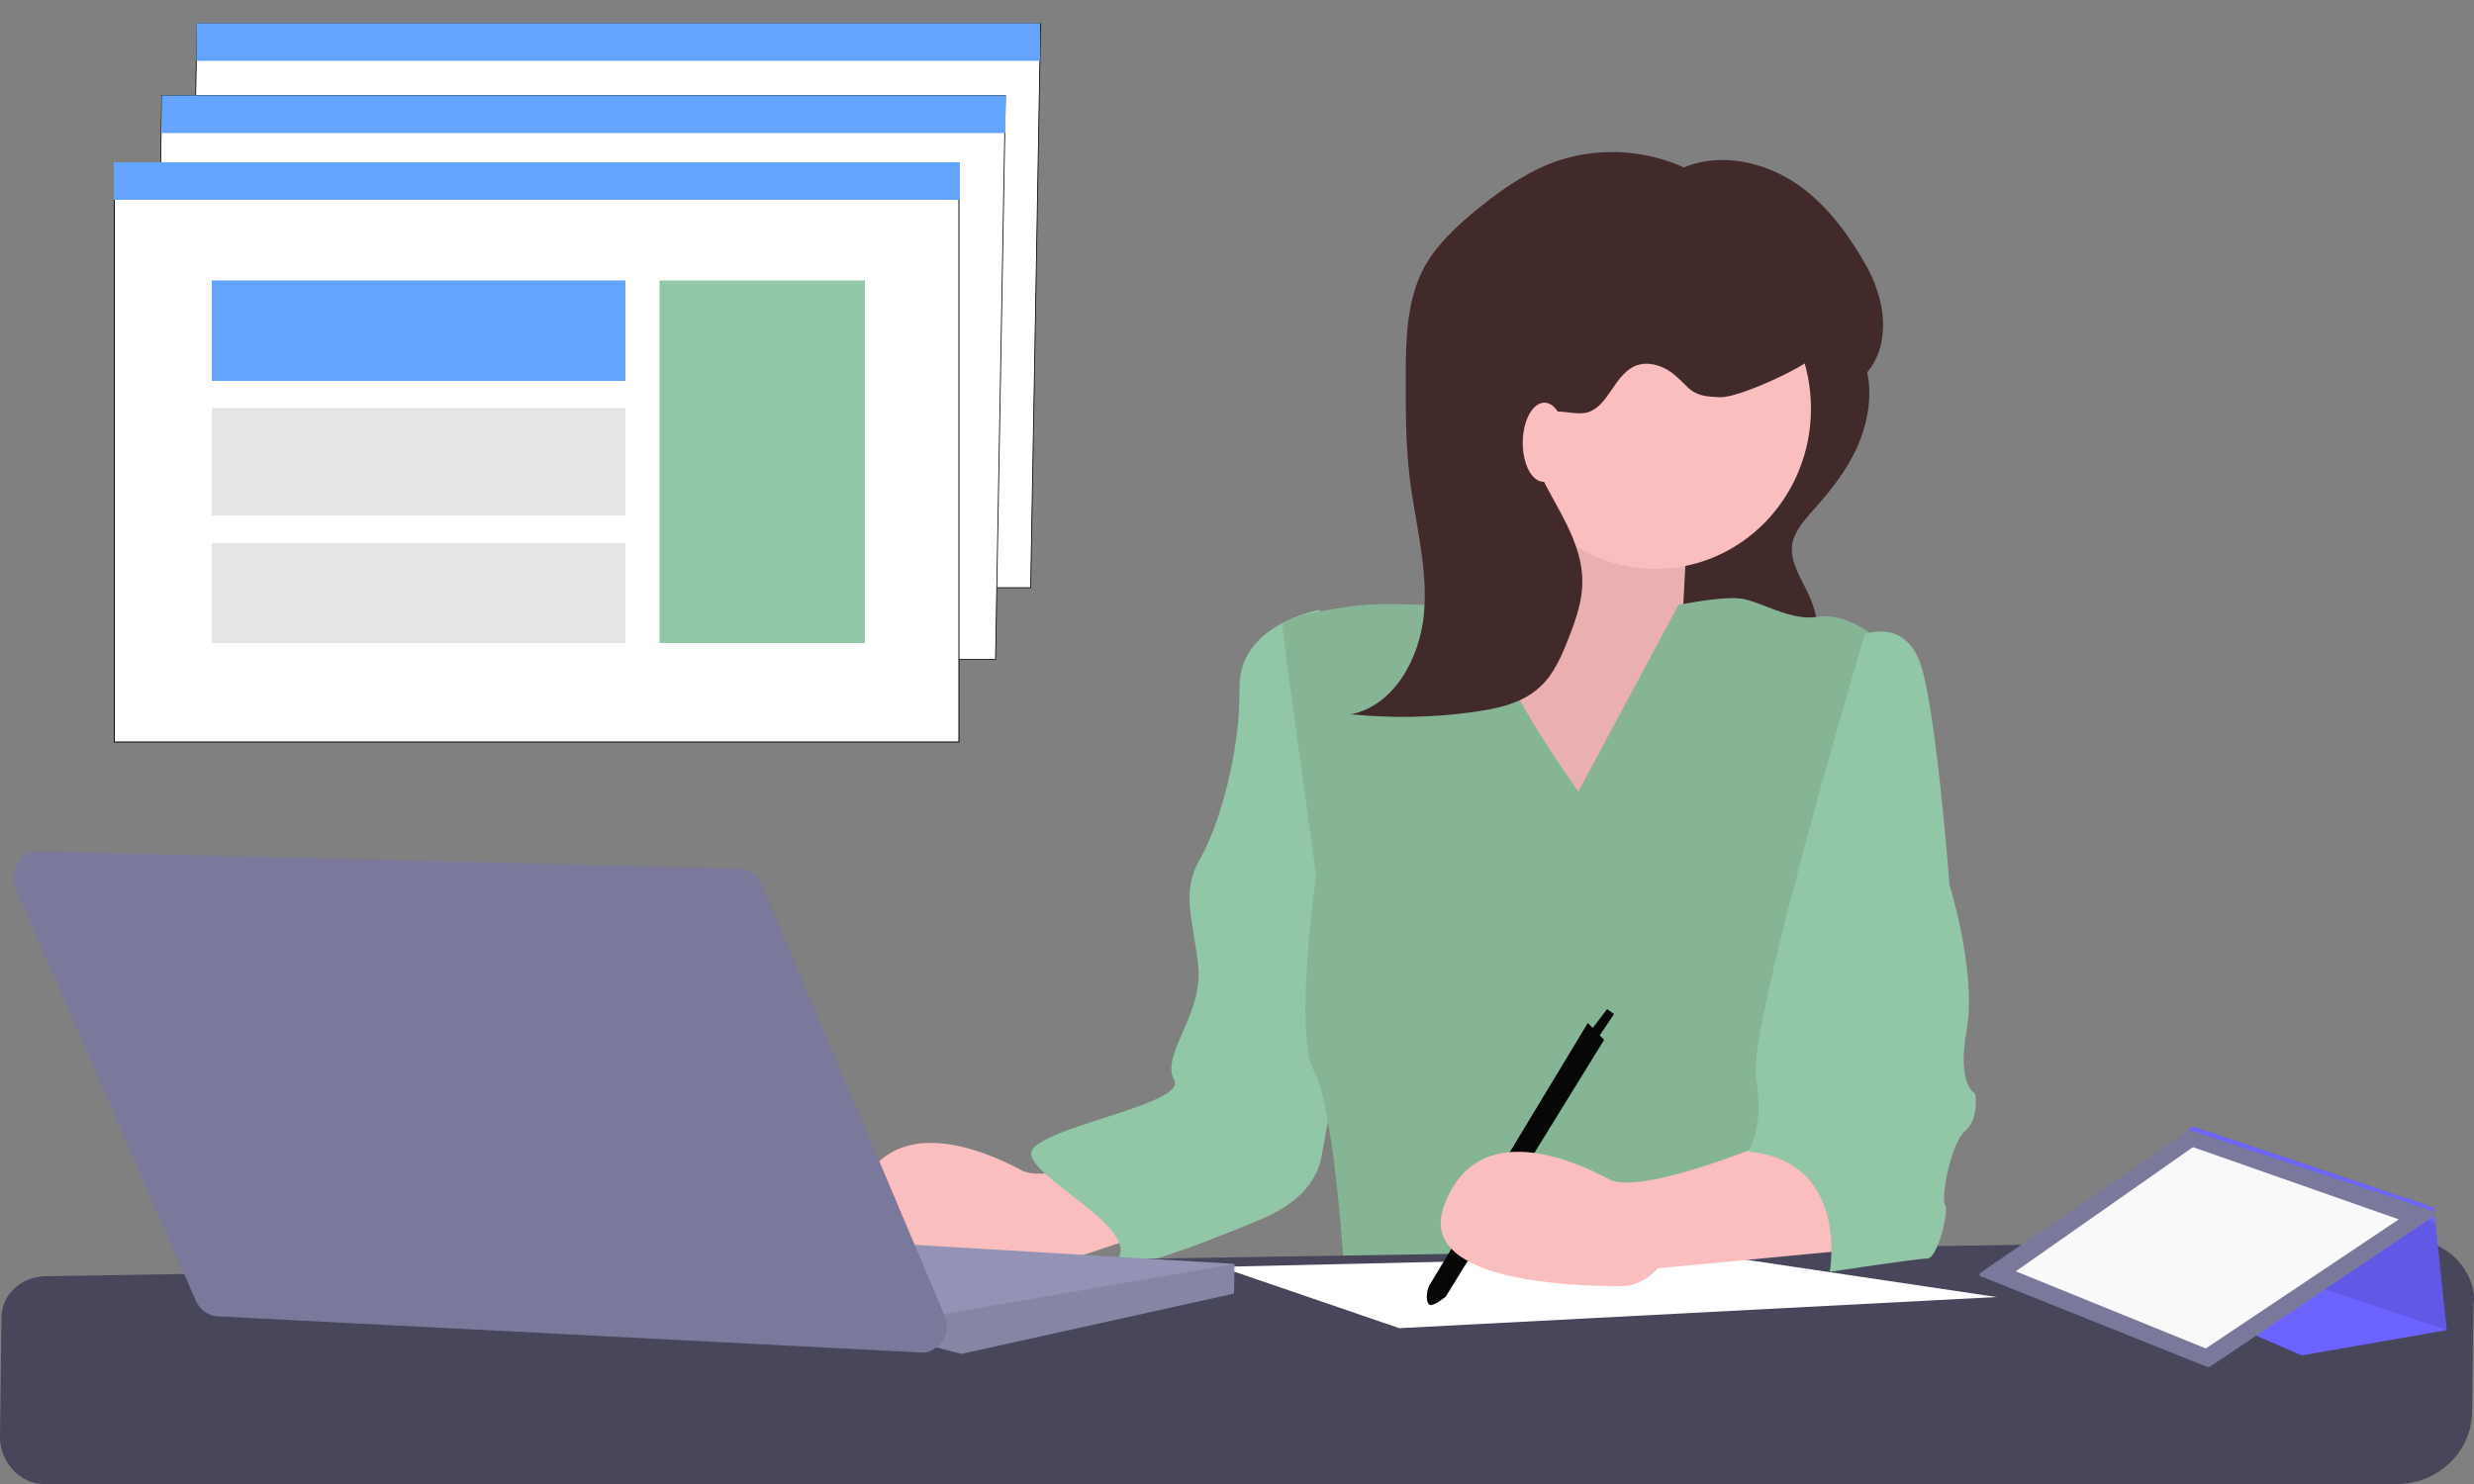 <svg version="1.1" id="Layer_1" xmlns="http://www.w3.org/2000/svg" x="0" y="0" viewBox="0 0 500 300" style="enable-background:new 0 0 500 300" xml:space="preserve"><rect x="0" y="0" width="500" height="300" fill="#808080" stroke="none"/><style>.st0{fill:#fff;stroke:#000;stroke-width:.159;stroke-miterlimit:10}.st1{fill:#63a4ff}.st3{fill:#91c6a6}.st4{fill:#e5e5e5}.st5{fill:#422a2b}.st7{fill:#fbbebe}.st13{opacity:.1;enable-background:new}.st14{fill:#7a799c}</style><path class="st0" d="M39.8 4.8h170.5l-2 114H37.8l2-114z"/><path class="st1" d="M39.7 4.7h170.5v7.6H39.7V4.7z"/><path class="st0" d="M32.7 19.3h170.5l-2 114H30.7l2-114z"/><path class="st1" d="M32.7 19.3h170.5v7.6H32.7v-7.6z"/><path style="fill:#fff;stroke:#000;stroke-width:.189;stroke-miterlimit:10" d="M193.8 34v116H23.1V34h170.7"/><path class="st1" d="M23 32.8h171v7.6H23v-7.6z"/><path class="st3" d="M133.3 56.7h41.5V130h-41.5V56.7z"/><path class="st1" d="M42.8 56.7h83.6V77H42.8V56.7z"/><path class="st4" d="M42.8 82.5h83.6v21.7H42.8zM42.8 109.8h83.6V130H42.8z"/><g><path class="st5" d="M377.3 75c1.2 5.2.1 10.7-2 15.5-2.2 4.8-5.5 8.9-9 12.8-1.7 2-3.6 4-4.1 6.7-.5 3.5 1.7 6.7 3.2 9.9 1.3 2.8 2.1 5.9 2.3 8.9.2 2.7-.2 5.6-2 7.5-1.7 1.7-4.4 2.1-6.9 2.4-6.8.5-13.7.3-20.5-.8 1.9-2.5 1.3-4.1 1.1-7.5-.2-6.4-4.7-12.3-5.5-18.7-.6-5.1 2.7-9.6 5.8-13.6l14.3-18c2.4-2.9 4.7-6.1 6.4-9.6 1.2-2.5 1.5-7.2 4.5-8 5.7-1.5 11.3 8.1 12.4 12.5z"/><path d="m302 108-1 58 37-2 3-57-39 1z" style="fill:#eab0b0"/><path class="st7" d="M241.4 228.1s-28.2 12.1-34.9 8.5-26.8-12.9-33.4 5.5c-5.3 14.8 24.3 16.1 35.8 16.1 2.8 0 5.5-1.3 7.4-3.6l40.5-13.6c.1.1-8.6-15.8-15.4-12.9z"/><path class="st3" d="M266.7 123.3s-16.4 2.8-16.2 15.7-4 27.7-8 34.7c-4 6.9-1.2 12.5-.3 22 .8 9.5-7.7 17.7-4.9 22.6 2.8 5.1-28.9 9.8-28.9 14.9 0 4.9 21.5 14.8 17.6 21.2-2.8 4.7 16.8-2.9 28.1-7.6 5.9-2.4 11.4-6.1 12.9-12.5.3-1.6 6.4-35 7-45s-7.3-66-7.3-66z"/><path d="M319 160s-18.5-25.3-19.3-37.3c0 0-16.9-.8-22.6-.5-4.6.2-17.9 2.3-17.9 4.3S266 177 266 177s-4.6 32-.4 39.6 6.2 42.6 6.2 42.6l100.3 1.5s-13.2-24.7-5.7-42 11.4-90.8 11.4-90.8-5.3-4.1-10.6-3.2c-5.3.9-11.5-3.2-15.4-3.7s-12.6 1.3-12.6 1.3L319 160z" style="fill:#85b594"/><path d="m499.9 263.5-.3 22c-.1 8-6.9 14.5-15.1 14.5H8.8C4 300 0 295.4 0 290.7v-.1l.3-24.3c0-4.5 3.9-8.1 8.6-8.3l477.5-7.6c7.3-.1 13.6 5.6 13.7 12.8-.2 0-.2.2-.2.3z" style="fill:#47465a"/><path style="fill:#fff" d="m403.5 262.2-56.4-8.4-100.5 2.3 36.2 12.4z"/><path d="m326.2 205-1.4-1-2.9 3.8-1-1-32 53c-.7 1.4-.8 3.6.1 4 .8.3 3.2-1.7 3.2-1.7l32-51.9-.9-.9 2.9-4.3z" style="fill:#070707"/><ellipse class="st7" cx="334.6" cy="82.6" rx="31.4" ry="32.4"/><path class="st7" d="M360.1 229.9s-28.2 12.1-34.9 8.5c-6.7-3.6-26.8-12.9-33.4 5.5-5.3 14.8 24.3 16.1 35.8 16.1 2.8 0 5.5-1.3 7.4-3.6l41.1-3.9s-9.3-25.6-16-22.6z"/><path class="st3" d="M376.9 128.2s8-3.2 11.2 5.9 5.9 44.8 5.9 44.8 5.5 17.6 3.5 29.1c-2.1 11.5 1.7 13.1 1.7 13.1s.9 4.9-2 7.5c-2.9 2.4-5 13.5-4.1 14.9s-1.6 10.9-3.5 10.9-19.8 2.7-19.8 2.7 4.1-22.4-16.5-24.3c0 0 3.4-4.9 1.6-14.9-1.8-10.2 22-89.7 22-89.7z"/><path class="st5" d="M345.7 36.8c-9.6-6.4-21.7-7.9-32.5-3.7-5.7 2.3-10.8 6-15.5 9.9-3.8 3.2-7.5 6.7-9.9 11.1-3.6 6.8-3.7 14.8-3.7 22.5 0 6.7 0 13.3.8 20 1.1 9.1 3.7 18.1 2.9 27.3-.8 9.2-6.1 18.8-14.8 20.5 8.1.8 16.2.7 24.3-.4 5.1-.7 10.4-1.7 14.1-5.3 2.7-2.5 4.3-6.3 5.7-9.9 1.4-3.6 2.7-7.3 2.7-11.2 0-8.1-5.3-14.9-8.7-22.1-1-2-1.8-4.3-1.7-6.5.1-2.3 1.3-4.7 3.3-5.5 2.5-.9 5.4.5 8-.1 4.2-1.1 5.4-7.1 9.3-9.2 2.8-1.5 6.5-.3 8.9 2 1.1.9 2 2.1 3.2 2.9 1.7 1.1 3.7 1.1 5.6 1.2 3.6.1 16.1-5.6 18.8-8.1 2.4 13.6 21.5 2.1 10.9-18.1-4-7.1-8.9-13.7-15.5-17.7-6.7-4.1-15.2-5.5-22.2-2.3"/><ellipse transform="rotate(-89.22 312.075 89.425)" class="st7" cx="312.1" cy="89.4" rx="8" ry="4.3"/></g><g><path style="fill:#9493b6" d="m194.3 273.7-5.4-1.4-.9-.2-39.3-22.6 100.8 6-.1 6z"/><path class="st13" d="m188.9 272.3-.8-6.2 61.4-10.6-.1 6-55.1 12.2z"/><path class="st14" d="m8 172.1 141.4 3.5c2 0 3.8 1.3 4.6 3.2l36.9 87.1c1.2 2.7 0 5.9-2.7 7.1-.7.4-1.5.5-2.3.4L44 266.1c-1.9-.1-3.6-1.3-4.4-3.1L3.2 179.6c-1.2-2.7 0-5.9 2.6-7.1.6-.3 1.4-.5 2.2-.4z"/></g><g><path style="fill:#6c63ff" d="m465.2 274 29.3-5.1-2.3-21.6-.3-3.2-48.8-16.4-3.5 3.6-20.7 22.7z"/><path class="st13" d="m446 231.6-.3 20.9 48.8 16.4-2.3-21.6z"/><path class="st14" d="m400.5 258.1 3.3 1.3 39.2 15.7 3 1.2c.2.1.4 0 .6 0l3.6-2.4 37.9-25.5 3.6-2.4c.3-.1.4-.5.2-.9-.1-.1-.2-.3-.3-.3l-5.6-1.9-39.6-13.2-3.5-1.2c-.2 0-.4 0-.6.1l-2.7 1.9-35.7 24.3-3.5 2.4c-.3.1-.4.5-.2.9.1-.1.2 0 .3 0z"/><path d="M445.8 272.6 407.4 257l35.8-25.1 41.6 14.6-39 26.1z" style="fill:#f9f9f9"/></g></svg>